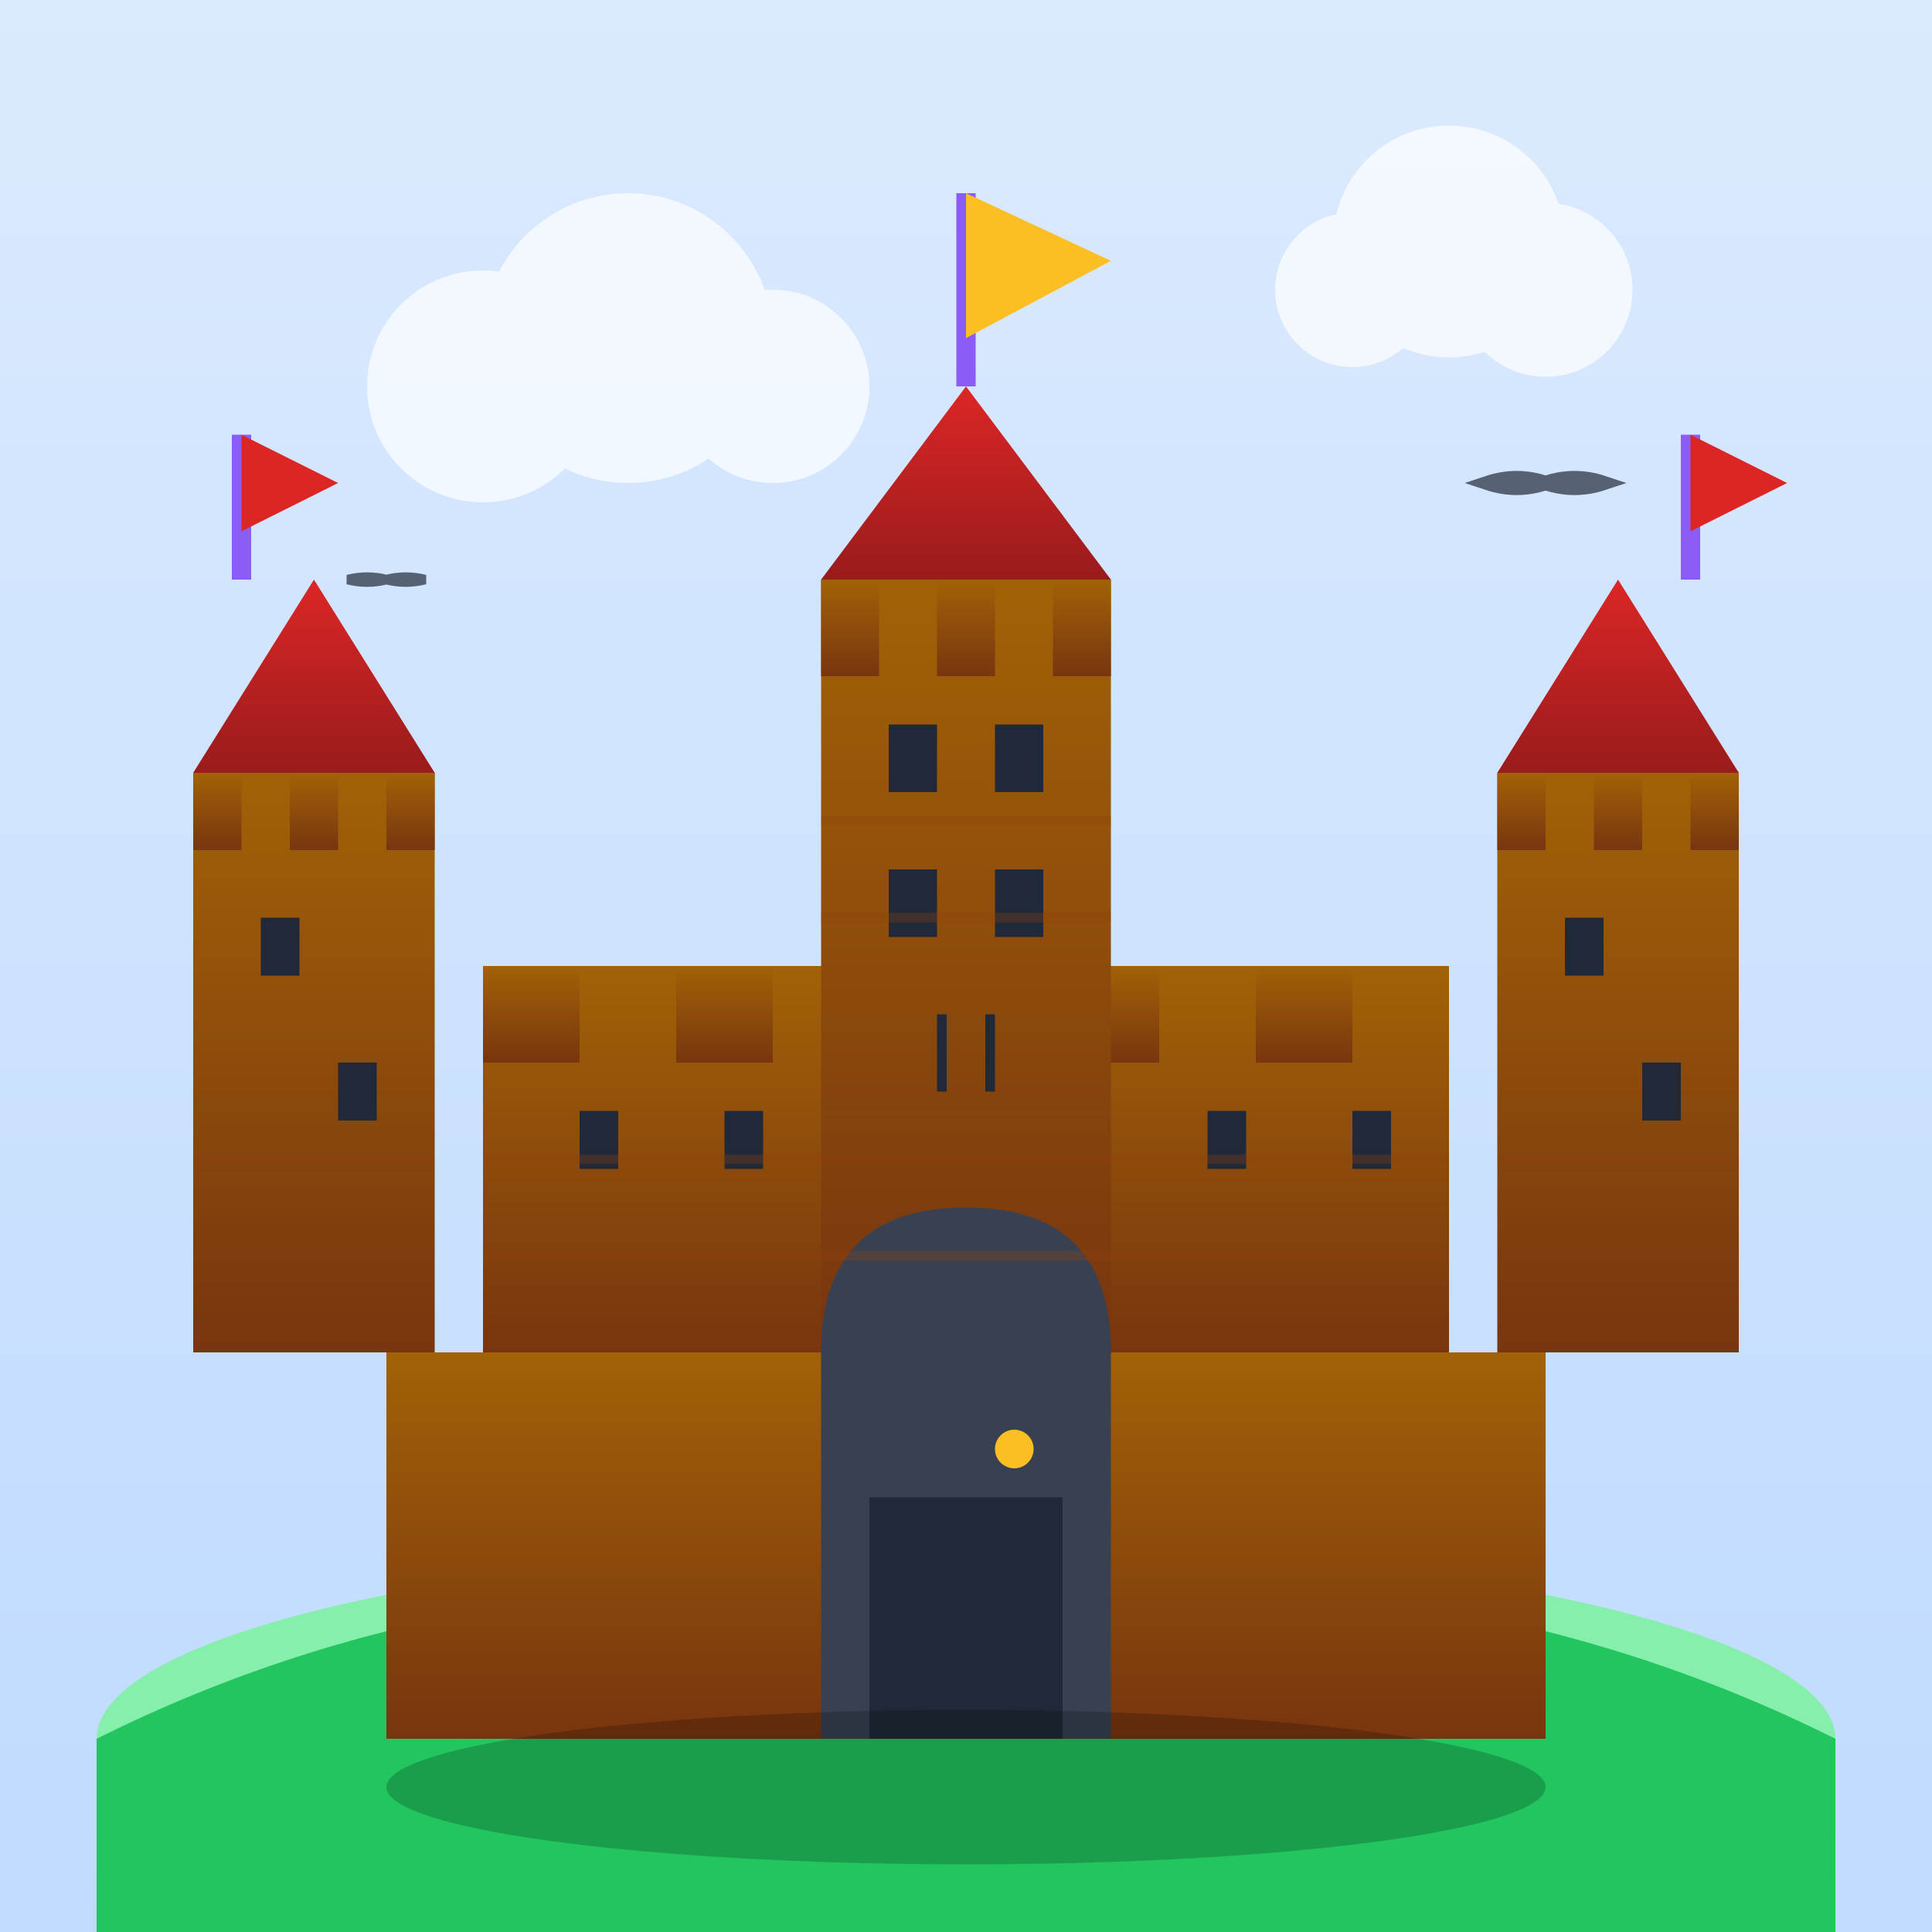 <svg xmlns="http://www.w3.org/2000/svg" viewBox="0 0 200 200" width="200" height="200">
  <defs>
    <linearGradient id="castleGradient" x1="0%" y1="0%" x2="0%" y2="100%">
      <stop offset="0%" style="stop-color:#a16207;stop-opacity:1" />
      <stop offset="100%" style="stop-color:#78350f;stop-opacity:1" />
    </linearGradient>
    <linearGradient id="roofGradient" x1="0%" y1="0%" x2="0%" y2="100%">
      <stop offset="0%" style="stop-color:#dc2626;stop-opacity:1" />
      <stop offset="100%" style="stop-color:#991b1b;stop-opacity:1" />
    </linearGradient>
    <linearGradient id="skyGradient" x1="0%" y1="0%" x2="0%" y2="100%">
      <stop offset="0%" style="stop-color:#dbeafe;stop-opacity:1" />
      <stop offset="100%" style="stop-color:#bfdbfe;stop-opacity:1" />
    </linearGradient>
    <filter id="shadow" x="-50%" y="-50%" width="200%" height="200%">
      <feDropShadow dx="2" dy="2" stdDeviation="3" flood-color="#000" flood-opacity="0.3"/>
    </filter>
  </defs>
  
  <!-- Background sky -->
  <rect width="200" height="200" fill="url(#skyGradient)"/>
  
  <!-- Clouds -->
  <g opacity="0.7">
    <circle cx="50" cy="40" r="12" fill="white"/>
    <circle cx="65" cy="35" r="15" fill="white"/>
    <circle cx="80" cy="40" r="10" fill="white"/>
    
    <circle cx="140" cy="30" r="8" fill="white"/>
    <circle cx="150" cy="25" r="12" fill="white"/>
    <circle cx="160" cy="30" r="9" fill="white"/>
  </g>
  
  <!-- Ground/Hill -->
  <ellipse cx="100" cy="180" rx="90" ry="20" fill="#86efac"/>
  <path d="M 10,180 Q 50,160 100,165 Q 150,160 190,180 L 190,200 L 10,200 Z" fill="#22c55e"/>
  
  <!-- Castle base/foundation -->
  <rect x="40" y="140" width="120" height="40" fill="url(#castleGradient)" filter="url(#shadow)"/>
  
  <!-- Main castle wall with battlements -->
  <rect x="50" y="100" width="100" height="40" fill="url(#castleGradient)"/>
  
  <!-- Battlements on main wall -->
  <rect x="50" y="100" width="10" height="10" fill="url(#castleGradient)"/>
  <rect x="70" y="100" width="10" height="10" fill="url(#castleGradient)"/>
  <rect x="90" y="100" width="10" height="10" fill="url(#castleGradient)"/>
  <rect x="110" y="100" width="10" height="10" fill="url(#castleGradient)"/>
  <rect x="130" y="100" width="10" height="10" fill="url(#castleGradient)"/>
  
  <!-- Left tower -->
  <rect x="20" y="80" width="25" height="60" fill="url(#castleGradient)" filter="url(#shadow)"/>
  <!-- Left tower roof -->
  <polygon points="32.5,60 20,80 45,80" fill="url(#roofGradient)"/>
  <!-- Left tower battlements -->
  <rect x="20" y="80" width="5" height="8" fill="url(#castleGradient)"/>
  <rect x="30" y="80" width="5" height="8" fill="url(#castleGradient)"/>
  <rect x="40" y="80" width="5" height="8" fill="url(#castleGradient)"/>
  
  <!-- Right tower -->
  <rect x="155" y="80" width="25" height="60" fill="url(#castleGradient)" filter="url(#shadow)"/>
  <!-- Right tower roof -->
  <polygon points="167.5,60 155,80 180,80" fill="url(#roofGradient)"/>
  <!-- Right tower battlements -->
  <rect x="155" y="80" width="5" height="8" fill="url(#castleGradient)"/>
  <rect x="165" y="80" width="5" height="8" fill="url(#castleGradient)"/>
  <rect x="175" y="80" width="5" height="8" fill="url(#castleGradient)"/>
  
  <!-- Center tower (tallest) -->
  <rect x="85" y="60" width="30" height="80" fill="url(#castleGradient)" filter="url(#shadow)"/>
  <!-- Center tower roof -->
  <polygon points="100,40 85,60 115,60" fill="url(#roofGradient)"/>
  <!-- Center tower battlements -->
  <rect x="85" y="60" width="6" height="10" fill="url(#castleGradient)"/>
  <rect x="97" y="60" width="6" height="10" fill="url(#castleGradient)"/>
  <rect x="109" y="60" width="6" height="10" fill="url(#castleGradient)"/>
  
  <!-- Castle gate -->
  <path d="M 85,140 Q 85,125 100,125 Q 115,125 115,140 L 115,180 L 85,180 Z" fill="#374151"/>
  
  <!-- Gate details -->
  <rect x="90" y="155" width="20" height="25" fill="#1f2937"/>
  <circle cx="105" cy="150" r="2" fill="#fbbf24"/>
  
  <!-- Windows on towers -->
  <rect x="27" y="95" width="4" height="6" fill="#1f2937"/>
  <rect x="35" y="110" width="4" height="6" fill="#1f2937"/>
  
  <rect x="162" y="95" width="4" height="6" fill="#1f2937"/>
  <rect x="170" y="110" width="4" height="6" fill="#1f2937"/>
  
  <rect x="92" y="75" width="5" height="7" fill="#1f2937"/>
  <rect x="103" y="75" width="5" height="7" fill="#1f2937"/>
  <rect x="92" y="90" width="5" height="7" fill="#1f2937"/>
  <rect x="103" y="90" width="5" height="7" fill="#1f2937"/>
  
  <!-- Windows on main wall -->
  <rect x="60" y="115" width="4" height="6" fill="#1f2937"/>
  <rect x="75" y="115" width="4" height="6" fill="#1f2937"/>
  <rect x="125" y="115" width="4" height="6" fill="#1f2937"/>
  <rect x="140" y="115" width="4" height="6" fill="#1f2937"/>
  
  <!-- Flags on towers -->
  <!-- Left tower flag -->
  <line x1="25" y1="60" x2="25" y2="45" stroke="#8b5cf6" stroke-width="2"/>
  <polygon points="25,45 35,50 25,55" fill="#dc2626"/>
  
  <!-- Right tower flag -->
  <line x1="175" y1="60" x2="175" y2="45" stroke="#8b5cf6" stroke-width="2"/>
  <polygon points="175,45 185,50 175,55" fill="#dc2626"/>
  
  <!-- Center tower flag -->
  <line x1="100" y1="40" x2="100" y2="20" stroke="#8b5cf6" stroke-width="2"/>
  <polygon points="100,20 115,27 100,35" fill="#fbbf24"/>
  
  <!-- Birds in sky -->
  <g transform="translate(160,50)" opacity="0.8">
    <path d="M 0,0 Q -3,-1 -6,0 Q -3,1 0,0 Q 3,-1 6,0 Q 3,1 0,0" 
          fill="none" stroke="#374151" stroke-width="1.5"/>
  </g>
  
  <g transform="translate(40,60)" opacity="0.8">
    <path d="M 0,0 Q -2,-0.5 -4,0 Q -2,0.5 0,0 Q 2,-0.5 4,0 Q 2,0.5 0,0" 
          fill="none" stroke="#374151" stroke-width="1"/>
  </g>
  
  <!-- Castle shadow -->
  <ellipse cx="100" cy="185" rx="60" ry="8" fill="#000" opacity="0.2"/>
  
  <!-- Decorative elements -->
  <!-- Arrow slits -->
  <rect x="97" y="105" width="1" height="8" fill="#1f2937"/>
  <rect x="102" y="105" width="1" height="8" fill="#1f2937"/>
  
  <!-- Stone texture lines -->
  <line x1="50" y1="120" x2="150" y2="120" stroke="#92400e" stroke-width="1" opacity="0.3"/>
  <line x1="50" y1="130" x2="150" y2="130" stroke="#92400e" stroke-width="1" opacity="0.3"/>
  <line x1="85" y1="85" x2="115" y2="85" stroke="#92400e" stroke-width="1" opacity="0.3"/>
  <line x1="85" y1="95" x2="115" y2="95" stroke="#92400e" stroke-width="1" opacity="0.3"/>
</svg>
